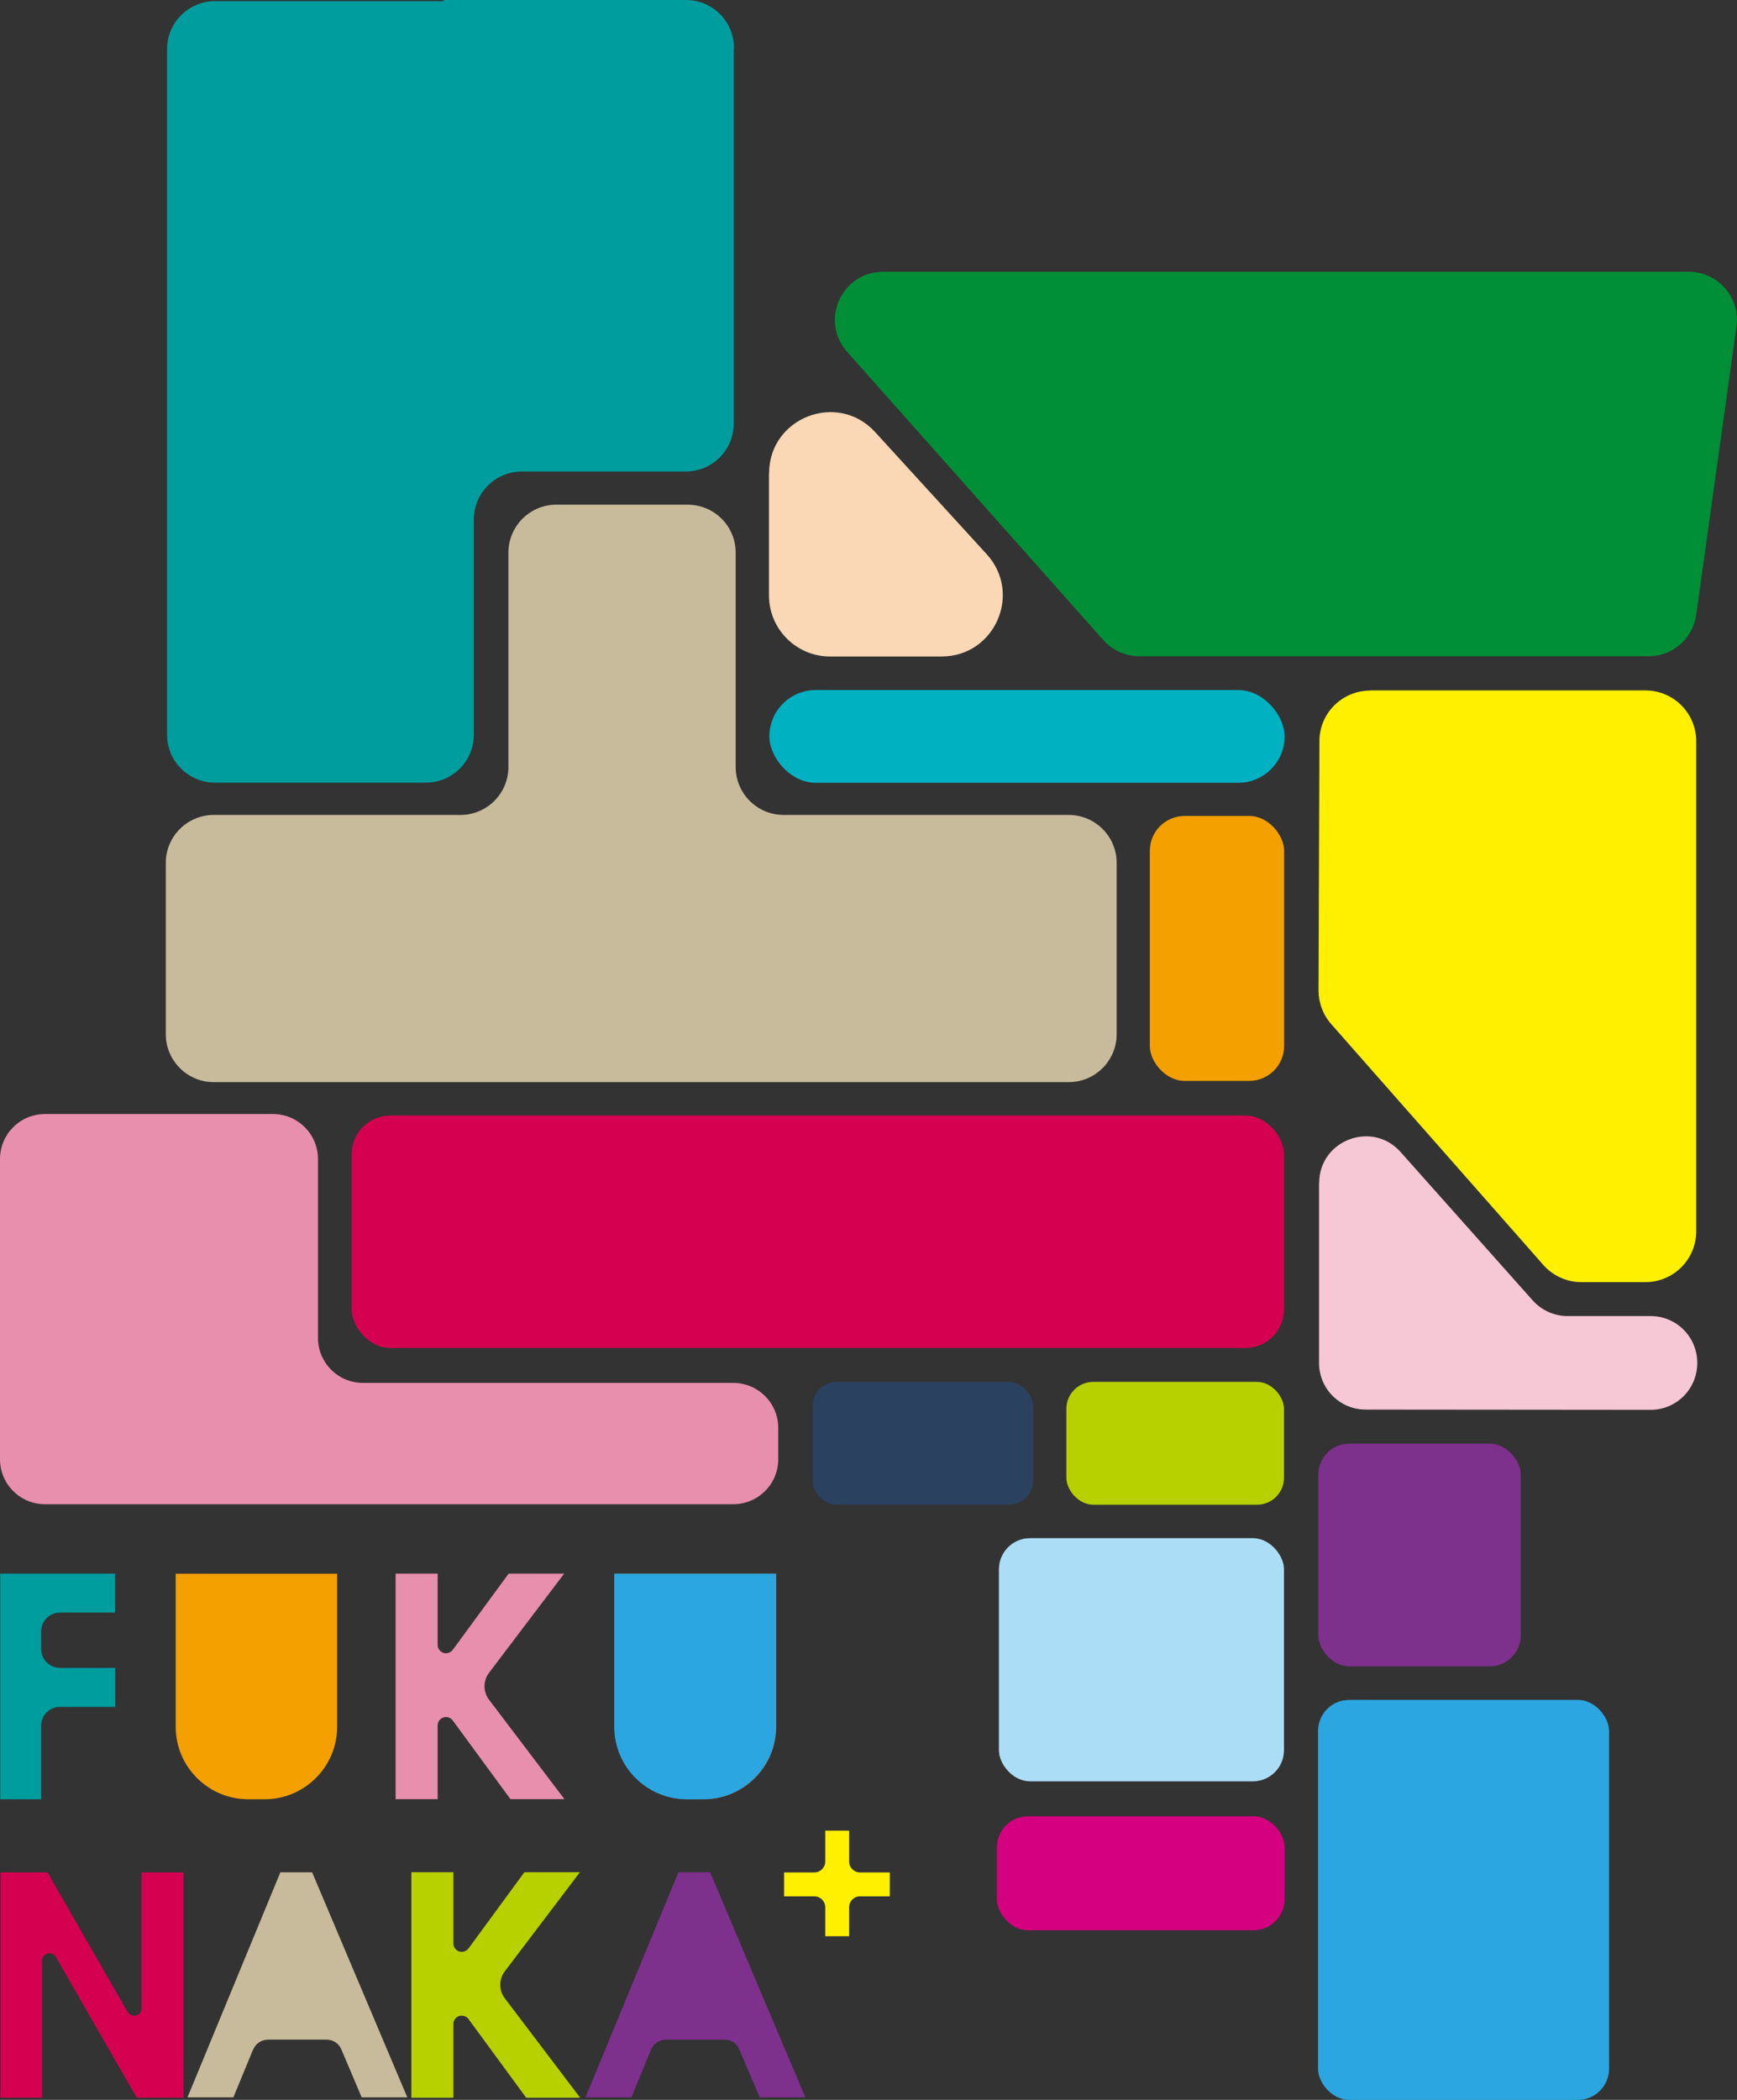 <?xml version="1.0" encoding="UTF-8"?><svg id="_レイヤー_2" xmlns="http://www.w3.org/2000/svg" viewBox="0 0 136.73 165.27"><rect x="0" y="0" width="136.73" height="165.27" fill="#333333" stroke="none"/><defs><style>.cls-1{fill:#f6c8d6;}.cls-2{fill:#acddf7;}.cls-3{fill:#d5007f;}.cls-4{fill:#2b4160;}.cls-5{fill:#2ca6e0;}.cls-6{fill:#e78fad;}.cls-7{fill:#f4a000;}.cls-8{fill:#b7d100;}.cls-9{fill:#fff000;}.cls-10{fill:#008e36;}.cls-11{fill:#00b1c2;}.cls-12{fill:#d60050;}.cls-13{fill:#009d9e;}.cls-14{fill:#c8bb9b;}.cls-15{fill:#fad7b5;}.cls-16{fill:#888;}.cls-17{fill:#7e308d;}</style></defs><g id="_レイヤー_1-2"><g><path class="cls-1" d="M103.83,93.12v14.15c0,2.03,1.64,3.67,3.67,3.67l22.43,.02c2.03,0,3.67-1.64,3.67-3.67v-.04c0-2.03-1.64-3.67-3.67-3.67h-6.54c-1.05,0-2.04-.45-2.74-1.23l-10.4-11.68c-2.24-2.52-6.41-.93-6.41,2.44Z"/><path class="cls-9" d="M107.86,54.34h21.66c2.21,0,4,1.79,4,4v38.57c0,2.21-1.79,4-4,4h-5.04c-1.2,0-2.33-.54-3.09-1.46l-16.69-18.95c-.59-.72-.91-1.62-.91-2.55l.07-19.62c0-2.2,1.79-3.98,4-3.98Z"/><rect class="cls-17" x="103.77" y="113.62" width="15.94" height="17.53" rx="2.45" ry="2.45"/><rect class="cls-2" x="78.63" y="121.06" width="22.44" height="19.14" rx="2.45" ry="2.45"/><rect class="cls-5" x="103.75" y="133.79" width="22.91" height="31.48" rx="2.45" ry="2.45"/><rect class="cls-3" x="78.47" y="142.95" width="22.65" height="8.97" rx="2.45" ry="2.45"/><path class="cls-10" d="M69.51,21.39h63.43c2.3,0,4.07,2.03,3.75,4.31l-3.17,22.69c-.26,1.87-1.86,3.26-3.75,3.26h-40.09c-1.08,0-2.11-.46-2.83-1.27l-20.17-22.69c-2.17-2.44-.44-6.3,2.83-6.3Z"/><rect class="cls-11" x="60.56" y="54.31" width="40.56" height="7.3" rx="3.65" ry="3.65"/><rect class="cls-12" x="27.68" y="87.8" width="73.39" height="18.29" rx="3.04" ry="3.04"/><rect class="cls-7" x="90.51" y="64.22" width="10.57" height="20.85" rx="2.74" ry="2.74"/><path class="cls-14" d="M57.91,60.36v-16.86c0-2.09-1.69-3.78-3.78-3.78h-10.33c-2.09,0-3.78,1.69-3.78,3.78v16.86c0,2.09-1.69,3.78-3.78,3.78H16.83c-2.09,0-3.78,1.69-3.78,3.78v13.47c0,2.09,1.69,3.78,3.78,3.78H84.12c2.09,0,3.78-1.69,3.78-3.78v-13.47c0-2.09-1.69-3.78-3.78-3.78h-22.43c-2.09,0-3.78-1.69-3.78-3.78Z"/><path class="cls-13" d="M57.78,3.78c0-2.09-1.69-3.78-3.78-3.78h-19.09V.09H16.93c-2.09,0-3.78,1.69-3.78,3.78V57.82c0,2.09,1.69,3.78,3.78,3.78h16.59c2.09,0,3.78-1.69,3.78-3.78v-16.93c0-2.09,1.69-3.78,3.78-3.78h12.9c2.09,0,3.78-1.69,3.78-3.78V3.78Z"/><path class="cls-15" d="M60.53,37.25v9.61c0,2.65,2.15,4.81,4.81,4.81h8.78c4.18,0,6.37-4.96,3.55-8.05l-8.78-9.61c-2.96-3.24-8.35-1.14-8.35,3.24Z"/><rect class="cls-8" x="83.94" y="108.76" width="17.13" height="9.67" rx="2.12" ry="2.12"/><rect class="cls-4" x="63.97" y="108.76" width="17.34" height="9.67" rx="1.88" ry="1.88"/><path class="cls-6" d="M25.03,105.3v-14.08c0-1.96-1.59-3.54-3.54-3.54H3.54c-1.96,0-3.54,1.59-3.54,3.54v23.63c0,1.96,1.59,3.54,3.54,3.54H57.72c1.96,0,3.54-1.59,3.54-3.54v-2.47c0-1.96-1.59-3.54-3.54-3.54H28.57c-1.96,0-3.54-1.59-3.54-3.54Z"/><g><path class="cls-14" d="M19.93,161.31c.19-.47,.65-.78,1.16-.78h4.63c.5,0,.96,.3,1.15,.77l1.6,3.77h3.59l-7.49-17.71h-2.5l-7.31,17.71h3.61l1.55-3.76Z"/><path class="cls-17" d="M51.26,161.31c.19-.47,.65-.78,1.16-.78h4.63c.5,0,.96,.3,1.15,.77l1.6,3.77h3.59l-7.49-17.71h-2.5l-7.31,17.71h3.61l1.55-3.76Z"/><path class="cls-7" d="M26.54,123.86v12.04c0,3.15-2.56,5.71-5.71,5.71h-1.29c-3.15,0-5.71-2.56-5.71-5.71v-12.04h12.71Z"/><path class="cls-16" d="M61.1,123.86v12.04c0,3.15-2.56,5.71-5.71,5.71h-1.29c-3.15,0-5.71-2.56-5.71-5.71v-12.04h12.71Z"/><path class="cls-5" d="M61.06,123.86v12.04c0,3.15-2.56,5.71-5.71,5.71h-1.29c-3.15,0-5.71-2.56-5.71-5.71v-12.04h12.71Z"/><path class="cls-6" d="M38.5,133.78c-.48-.63-.48-1.5,0-2.13l5.91-7.8h-4.37l-4.4,6c-.13,.17-.33,.27-.55,.27-.35-.01-.64-.3-.64-.65v-5.62h-3.31v17.75h3.31v-5.81c0-.35,.28-.64,.64-.65,.21,0,.42,.09,.55,.27l4.54,6.19h4.25l-5.93-7.82Z"/><path class="cls-8" d="M39.74,157.28c-.48-.63-.48-1.5,0-2.13l5.91-7.8h-4.37l-4.4,6c-.13,.17-.33,.27-.55,.27-.35-.01-.64-.3-.64-.65v-5.62h-3.31v17.75h3.31v-5.81c0-.35,.28-.64,.64-.65,.21,0,.42,.09,.55,.27l4.54,6.19h4.25l-5.93-7.82Z"/><path class="cls-13" d="M.02,141.6v-17.75H9.06v3.07H4.72c-.82,0-1.48,.66-1.48,1.48v1.39c0,.82,.66,1.48,1.48,1.48h4.35v3.07H4.72c-.82,0-1.48,.66-1.48,1.48v5.79H.02Z"/><path class="cls-12" d="M11.14,147.37v10.7c0,.32-.26,.58-.58,.58-.21,0-.4-.11-.51-.29l-6.31-10.99H.04v17.73H3.31v-10.79c0-.32,.26-.58,.58-.58,.21,0,.4,.11,.51,.29l6.36,11.08h3.68v-17.73h-3.3Z"/><path class="cls-9" d="M70.04,147.37h-2.34c-.47,0-.86-.38-.86-.86v-2.43h-1.88v2.43c0,.47-.38,.86-.86,.86h-2.38v1.88h2.38c.47,0,.86,.38,.86,.86v2.28h1.88v-2.28c0-.47,.38-.86,.86-.86h2.34v-1.88Z"/></g></g></g></svg>